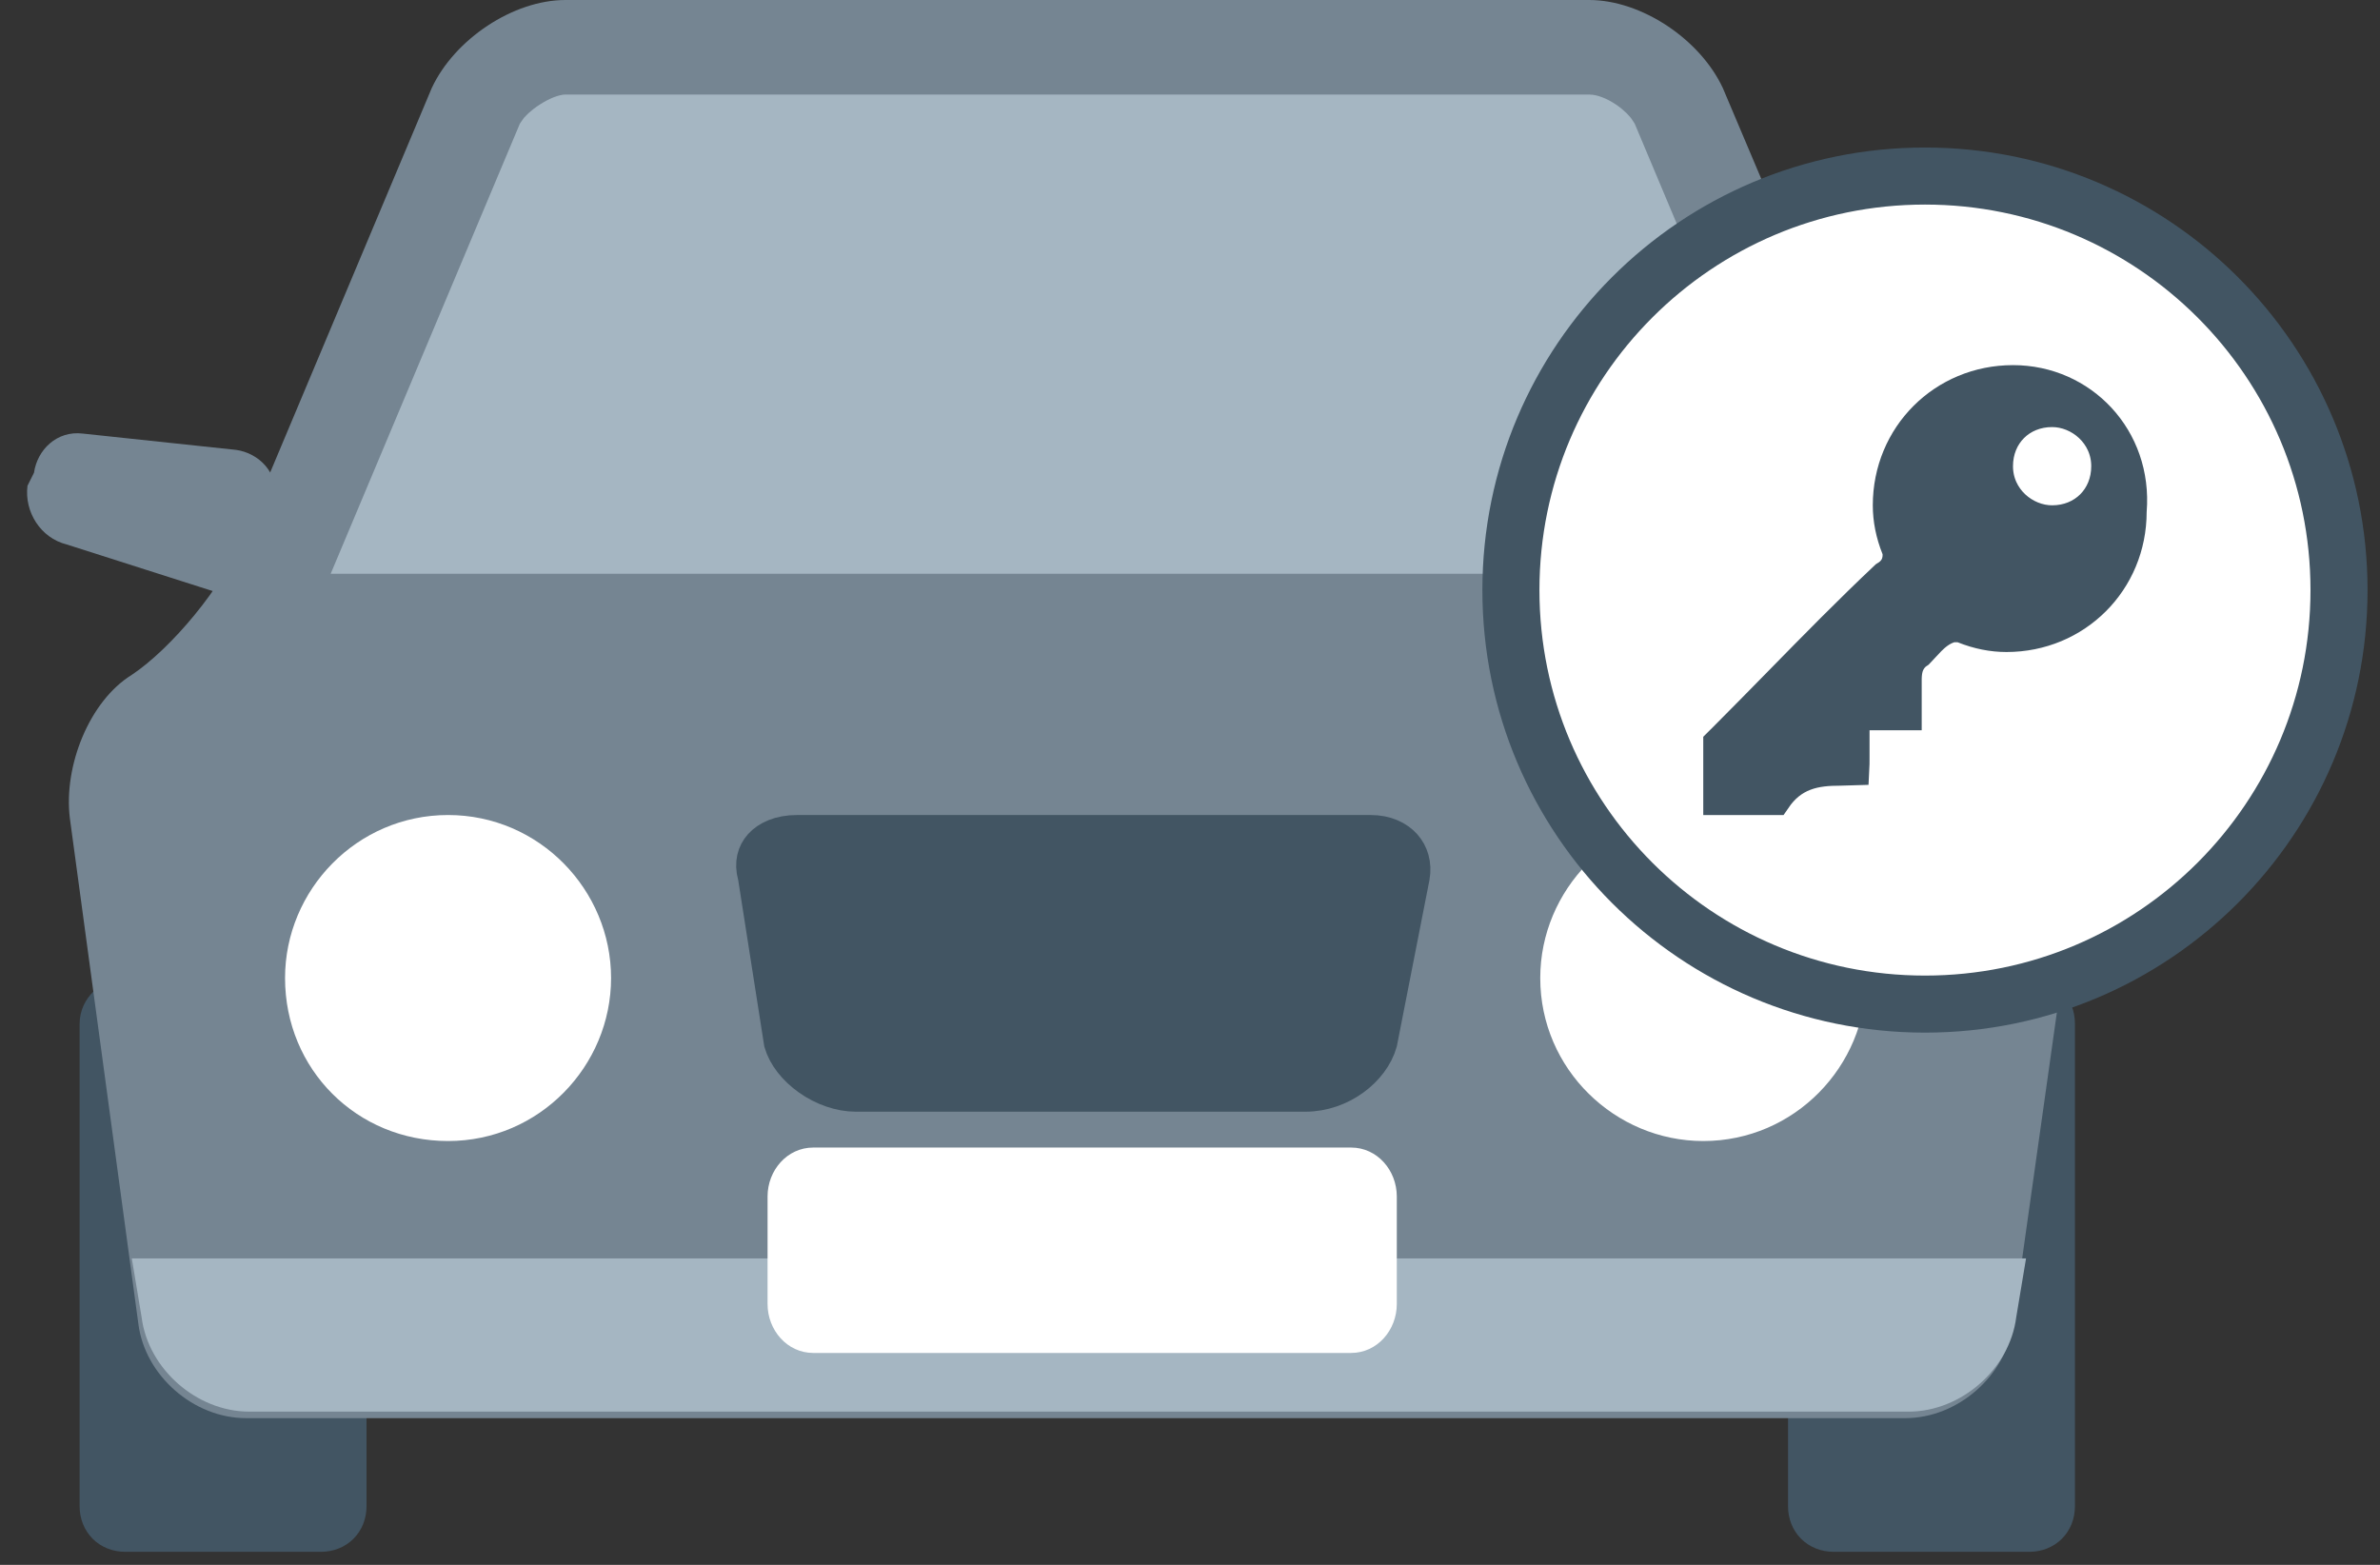 <svg width="73" height="48" viewBox="0 0 73 48" fill="none" xmlns="http://www.w3.org/2000/svg">
<rect x="0" y="0" width="73" height="48" fill="#333333" stroke="none"/>
<path d="M63.143 46.2C63.143 46.724 62.767 47.1 62.243 47.1H56.243C55.719 47.1 55.343 46.724 55.343 46.2V31.4C55.343 30.876 55.719 30.5 56.243 30.5H62.243C62.767 30.5 63.143 30.876 63.143 31.4V46.2Z" fill="#425563" stroke="#425563"/>
<path d="M10.742 46.2C10.742 46.724 10.366 47.1 9.842 47.1H3.842C3.319 47.1 2.942 46.724 2.942 46.2V31.4C2.942 30.899 3.395 30.5 3.842 30.5H9.842C10.366 30.5 10.742 30.876 10.742 31.4V46.2Z" fill="#425563" stroke="#425563"/>
<path d="M62.043 20.6C60.743 19.8 59.243 17.9 58.643 16.4L52.843 2.7C52.143 1.2 50.343 0 48.743 0H17.343C15.743 0 13.943 1.2 13.243 2.7L7.443 16.5C6.843 18 5.243 19.9 4.043 20.7C2.743 21.5 1.943 23.5 2.143 25.1L4.243 40.6C4.443 42.2 5.943 43.5 7.543 43.5H58.443C60.043 43.5 61.543 42.2 61.743 40.6L63.943 25C64.143 23.4 63.343 21.4 62.043 20.6Z" fill="#758592"/>
<path d="M4.839 40.338L4.838 40.328L4.836 40.318L4.633 39.1H61.553L61.35 40.318L61.348 40.328L61.347 40.338C61.179 41.684 59.895 42.8 58.543 42.8H7.643C6.291 42.8 5.007 41.684 4.839 40.338Z" fill="#A5B6C2" stroke="#A5B6C2"/>
<path d="M49.278 3.616C49.494 3.76 49.638 3.919 49.69 4.012L55.19 17.1H10.895L16.395 4.014C16.441 3.934 16.594 3.776 16.836 3.622C16.951 3.548 17.067 3.489 17.167 3.449C17.217 3.43 17.259 3.416 17.292 3.409C17.308 3.405 17.321 3.402 17.33 3.401C17.339 3.4 17.343 3.4 17.343 3.4H48.743C48.85 3.4 49.051 3.465 49.278 3.616Z" fill="#A5B6C2" stroke="#A5B6C2"/>
<path d="M57.243 30C57.243 32.7 55.043 35 52.243 35C49.543 35 47.243 32.8 47.243 30C47.243 27.3 49.443 25 52.243 25C55.043 25.1 57.243 27.3 57.243 30Z" fill="white"/>
<path d="M18.743 30C18.743 32.7 16.543 35 13.743 35C10.943 35 8.743 32.8 8.743 30C8.743 27.3 10.943 25 13.743 25C16.543 25 18.743 27.3 18.743 30Z" fill="white"/>
<path d="M0.843 14.9C0.743 15.7 1.243 16.5 2.043 16.7L6.743 18.2C7.443 18.4 8.143 18 8.243 17.2L8.443 15.3C8.543 14.5 7.943 13.9 7.243 13.8L2.543 13.3C1.743 13.2 1.143 13.8 1.043 14.5L0.843 14.9Z" fill="#758592"/>
<path d="M23.137 26.922L23.133 26.895L23.125 26.868C23.017 26.472 23.11 26.15 23.315 25.921C23.528 25.684 23.906 25.5 24.443 25.5H42.043C42.516 25.5 42.875 25.675 43.096 25.921C43.313 26.164 43.424 26.505 43.352 26.907L42.356 31.985C42.113 32.841 41.132 33.6 40.043 33.6H26.243C25.762 33.6 25.236 33.417 24.794 33.104C24.36 32.797 24.05 32.396 23.932 31.993L23.137 26.922Z" fill="#425563" stroke="#425563"/>
<path d="M42.843 40C42.843 40.8 42.243 41.5 41.443 41.5H24.943C24.143 41.5 23.543 40.8 23.543 40V36.7C23.543 35.9 24.143 35.2 24.943 35.2H41.443C42.243 35.2 42.843 35.9 42.843 36.7V40Z" fill="white"/>
<path d="M59.043 30.8C66.057 30.8 71.743 25.114 71.743 18.1C71.743 11.086 66.057 5.4 59.043 5.4C52.029 5.4 46.343 11.086 46.343 18.1C46.343 25.114 52.029 30.8 59.043 30.8Z" fill="white" stroke="#425563" stroke-width="1.75" stroke-miterlimit="10"/>
<path d="M58.243 17V16.904L58.207 16.814C58.029 16.369 57.943 15.932 57.943 15.5C57.943 13.376 59.619 11.7 61.743 11.7C63.851 11.7 65.522 13.451 65.345 15.66L65.343 15.68V15.7C65.343 17.824 63.667 19.5 61.543 19.5C61.111 19.5 60.674 19.414 60.229 19.236L60.139 19.2H60.043H59.943H59.862L59.785 19.226C59.524 19.312 59.333 19.478 59.19 19.621C59.122 19.689 59.055 19.763 58.994 19.829L58.983 19.841C58.932 19.897 58.883 19.95 58.833 20.002C58.644 20.124 58.538 20.299 58.487 20.475C58.443 20.632 58.443 20.796 58.443 20.884C58.443 20.889 58.443 20.895 58.443 20.9V20.902V20.904V20.905V20.907V20.909V20.91V20.912V20.914V20.916V20.918V20.919V20.921V20.923V20.925V20.927V20.928V20.93V20.932V20.934V20.936V20.937V20.939V20.941V20.943V20.945V20.946V20.948V20.95V20.952V20.954V20.956V20.957V20.959V20.961V20.963V20.965V20.966V20.968V20.97V20.972V20.974V20.976V20.977V20.979V20.981V20.983V20.985V20.987V20.989V20.991V20.992V20.994V20.996V20.998V21V21.002V21.004V21.006V21.007V21.009V21.011V21.013V21.015V21.017V21.019V21.02V21.022V21.024V21.026V21.028V21.03V21.032V21.034V21.036V21.038V21.04V21.041V21.043V21.045V21.047V21.049V21.051V21.053V21.055V21.057V21.059V21.061V21.062V21.064V21.066V21.068V21.07V21.072V21.074V21.076V21.078V21.08V21.082V21.084V21.086V21.088V21.09V21.091V21.093V21.095V21.097V21.099V21.101V21.103V21.105V21.107V21.109V21.111V21.113V21.115V21.117V21.119V21.121V21.123V21.125V21.127V21.129V21.131V21.133V21.135V21.137V21.139V21.141V21.143V21.145V21.146V21.148V21.151V21.152V21.154V21.156V21.158V21.16V21.162V21.164V21.166V21.168V21.17V21.172V21.174V21.176V21.178V21.18V21.182V21.184V21.186V21.188V21.19V21.192V21.194V21.196V21.198V21.2V21.202V21.204V21.206V21.208V21.21V21.212V21.215V21.216V21.218V21.221V21.223V21.224V21.227V21.229V21.231V21.233V21.235V21.237V21.239V21.241V21.243V21.245V21.247V21.249V21.251V21.253V21.255V21.257V21.259V21.261V21.263V21.265V21.267V21.269V21.271V21.273V21.275V21.277V21.279V21.281V21.283V21.285V21.287V21.289V21.291V21.294V21.296V21.298V21.3V21.302V21.304V21.306V21.308V21.31V21.312V21.314V21.316V21.318V21.32V21.322V21.324V21.326V21.328V21.33V21.332V21.334V21.336V21.338V21.34V21.343V21.345V21.347V21.349V21.351V21.353V21.355V21.357V21.359V21.361V21.363V21.365V21.367V21.369V21.371V21.373V21.375V21.377V21.379V21.381V21.384V21.386V21.388V21.39V21.392V21.394V21.396V21.398V21.4V21.402V21.404V21.406V21.408V21.41V21.412V21.414V21.416V21.418V21.421V21.422V21.425V21.427V21.429V21.431V21.433V21.435V21.437V21.439V21.441V21.443V21.445V21.447V21.449V21.451V21.453V21.455V21.457V21.459V21.461V21.463V21.465V21.468V21.47V21.472V21.474V21.476V21.478V21.48V21.482V21.484V21.486V21.488V21.49V21.492V21.494V21.496V21.498V21.5V21.502V21.504V21.506V21.508V21.511V21.512V21.515V21.517V21.519V21.521V21.523V21.525V21.527V21.529V21.531V21.533V21.535V21.537V21.539V21.541V21.543V21.545V21.547V21.549V21.551V21.553V21.555V21.557V21.559V21.561V21.563V21.565V21.567V21.569V21.571V21.573V21.575V21.577V21.579V21.581V21.583V21.585V21.587V21.59V21.591V21.593V21.596V21.598V21.599V21.602V21.604V21.605V21.608V21.61V21.612V21.614V21.616V21.618V21.62V21.622V21.624V21.625V21.628V21.63V21.631V21.634V21.636V21.637V21.64V21.642V21.643V21.645V21.647V21.649V21.651V21.653V21.655V21.657V21.659V21.661V21.663V21.665V21.667V21.669V21.671V21.673V21.675V21.677V21.679V21.681V21.683V21.685V21.687V21.689V21.691V21.693V21.695V21.697V21.699V21.701V21.703V21.704V21.706V21.708V21.71V21.712V21.714V21.716V21.718V21.72V21.722V21.724V21.726V21.728V21.73V21.732V21.734V21.735V21.737V21.739V21.741V21.743V21.745V21.747V21.749V21.751V21.753V21.755V21.757V21.759V21.76V21.762V21.764V21.766V21.768V21.77V21.772V21.774V21.776V21.777V21.779V21.781V21.783V21.785V21.787V21.789V21.791V21.793V21.794V21.796V21.798V21.8V21.802V21.804V21.806V21.808V21.809V21.811V21.813V21.815V21.817V21.819V21.82V21.822V21.824V21.826V21.828V21.83V21.832V21.833V21.835V21.837V21.839V21.841V21.843V21.844V21.846V21.848V21.85V21.852V21.854V21.855V21.857V21.859V21.861V21.863V21.864V21.866V21.868V21.87V21.872V21.873V21.875V21.877V21.879V21.881V21.882V21.884V21.886V21.888V21.889V21.891V21.893V21.895V21.896V21.898V21.9H58.441H58.44H58.438H58.436H58.434H58.433H58.431H58.429H58.427H58.425H58.424H58.422H58.42H58.418H58.416H58.415H58.413H58.411H58.409H58.408H58.406H58.404H58.402H58.4H58.398H58.397H58.395H58.393H58.391H58.389H58.388H58.386H58.384H58.382H58.38H58.378H58.377H58.375H58.373H58.371H58.369H58.367H58.365H58.364H58.362H58.36H58.358H58.356H58.354H58.352H58.351H58.349H58.347H58.345H58.343H58.341H58.339H58.337H58.336H58.334H58.332H58.33H58.328H58.326H58.324H58.322H58.321H58.319H58.317H58.315H58.313H58.311H58.309H58.307H58.305H58.303H58.301H58.299H58.297H58.296H58.294H58.292H58.29H58.288H58.286H58.284H58.282H58.28H58.278H58.276H58.274H58.272H58.27H58.268H58.267H58.264H58.263H58.261H58.259H58.257H58.255H58.253H58.251H58.249H58.247H58.245H58.243H58.241H58.239H58.237H58.235H58.233H58.231H58.229H58.227H58.225H58.223H58.221H58.219H58.217H58.215H58.213H58.211H58.209H58.207H58.205H58.203H58.201H58.199H58.197H58.195H58.193H58.191H58.189H58.187H58.185H58.183H58.181H58.179H58.177H58.175H58.173H58.171H58.169H58.166H58.164H58.162H58.16H58.158H58.156H58.154H58.152H58.15H58.148H58.146H58.144H58.142H58.14H58.138H58.136H58.134H58.132H58.13H58.127H58.125H58.123H58.121H58.119H58.117H58.115H58.113H58.111H58.109H58.107H58.105H58.102H58.1H58.098H58.096H58.094H58.092H58.09H58.088H58.086H58.084H58.081H58.079H58.077H58.075H58.073H58.071H58.069H58.067H58.065H58.062H58.06H58.058H58.056H58.054H58.052H58.05H58.047H58.045H58.043H58.041H58.039H58.037H58.035H58.033H58.031H58.028H58.026H58.024H58.022H58.02H58.018H58.015H58.013H58.011H58.009H58.007H58.005H58.002H58H57.998H57.996H57.994H57.992H57.99H57.987H57.985H57.983H57.981H57.979H57.977H57.974H57.972H57.97H57.968H57.966H57.964H57.961H57.959H57.957H57.955H57.953H57.95H57.948H57.946H57.944H57.942H57.939H57.937H57.935H57.933H57.931H57.928H57.926H57.924H57.922H57.92H57.917H57.915H57.913H57.911H57.909H57.906H57.904H57.902H57.9H57.898H57.895H57.893H57.891H57.889H57.886H57.884H57.882H57.88H57.878H57.875H57.873H57.871H57.869H57.867H57.864H57.862H57.86H57.858H57.855H57.853H57.851H57.849H57.846H57.844H57.842H57.84H57.837H57.835H57.833H57.831H57.828H57.826H57.824H57.822H57.819H57.817H57.815H57.813H57.81H57.808H57.806H57.804H57.801H57.799H57.797H57.795H57.792H57.79H57.788H57.786H57.783H57.781H57.779H57.777H57.774H57.772H57.77H57.767H57.765H57.763H57.761H57.758H57.756H57.754H57.752H57.749H57.747H57.745H57.742H57.74H57.738H57.736H57.733H57.731H57.729H57.727H57.724H57.722H57.72H57.717H57.715H57.713H57.711H57.708H57.706H57.704H57.701H57.699H57.697H57.694H57.692H57.69H57.688H57.685H57.683H57.681H57.678H57.676H57.674H57.672H57.669H57.667H57.665H57.662H57.66H57.658H57.655H57.653H57.651H57.648H57.646H57.644H57.642H57.639H57.637H57.635H57.632H57.63H57.628H57.625H57.623H57.621H57.618H57.616H57.614H57.612H57.609H57.607H57.605H57.602H57.6H57.598H57.595H57.593H57.591H57.588H57.586H57.584H57.581H57.579H57.577H57.575H57.572H57.57H57.568H57.565H57.563H57.56H57.558H57.556H57.554H57.551H57.549H57.547H57.544H57.542H57.54H57.537H57.535H57.533H57.53H57.528H57.526H57.523H57.521H57.519H57.516H57.514H57.512H57.509H57.507H57.505H57.502H57.5H57.498H57.495H57.493H57.491H57.488H57.486H57.484H57.481H57.479H57.477H57.474H57.472H57.47H57.467H57.465H57.463H57.46H57.458H57.456H57.453H57.451H57.449H57.446H57.444H57.441H57.439H57.437H57.434H57.432H57.43H57.428H57.425H57.423H57.42H57.418H57.416H57.413H57.411H57.409H57.406H57.404H57.402H57.399H57.397H57.395H57.392H57.39H57.388H57.385H57.383H57.381H57.378H57.376H57.374H57.371H57.369H57.367H57.364H57.362H57.36H57.357H57.355H57.352H57.35H57.348H57.346H57.343H56.843V22.4V22.402V22.404V22.405V22.407V22.409V22.41V22.412V22.414V22.416V22.417V22.419V22.421V22.423V22.424V22.426V22.428V22.43V22.431V22.433V22.435V22.436V22.438V22.44V22.442V22.443V22.445V22.447V22.448V22.45V22.452V22.453V22.455V22.457V22.459V22.46V22.462V22.463V22.465V22.467V22.468V22.47V22.472V22.474V22.475V22.477V22.479V22.48V22.482V22.483V22.485V22.487V22.488V22.49V22.492V22.493V22.495V22.497V22.498V22.5V22.502V22.503V22.505V22.506V22.508V22.51V22.511V22.513V22.515V22.516V22.518V22.52V22.521V22.523V22.524V22.526V22.528V22.529V22.531V22.532V22.534V22.536V22.537V22.539V22.54V22.542V22.544V22.545V22.547V22.548V22.55V22.552V22.553V22.555V22.556V22.558V22.559V22.561V22.563V22.564V22.566V22.567V22.569V22.57V22.572V22.574V22.575V22.577V22.578V22.58V22.581V22.583V22.585V22.586V22.588V22.589V22.591V22.592V22.594V22.595V22.597V22.599V22.6V22.602V22.603V22.605V22.606V22.608V22.609V22.611V22.612V22.614V22.616V22.617V22.619V22.62V22.622V22.623V22.625V22.626V22.628V22.629V22.631V22.632V22.634V22.635V22.637V22.638V22.64V22.641V22.643V22.644V22.646V22.647V22.649V22.651V22.652V22.654V22.655V22.657V22.658V22.66V22.661V22.663V22.664V22.666V22.667V22.669V22.67V22.672V22.673V22.674V22.676V22.677V22.679V22.68V22.682V22.683V22.685V22.686V22.688V22.689V22.691V22.692V22.694V22.695V22.697V22.698V22.7V22.701V22.703V22.704V22.706V22.707V22.709V22.71V22.712V22.713V22.715V22.716V22.718V22.719V22.721V22.722V22.724V22.725V22.727V22.728V22.73V22.731V22.732V22.734V22.735V22.737V22.738V22.74V22.741V22.743V22.744V22.746V22.747V22.749V22.75V22.752V22.753V22.755V22.756V22.757V22.759V22.76V22.762V22.763V22.765V22.766V22.768V22.769V22.771V22.772V22.774V22.775V22.776V22.778V22.779V22.781V22.782V22.784V22.785V22.787V22.788V22.79V22.791V22.793V22.794V22.796V22.797V22.799V22.8V22.801V22.803V22.804V22.806V22.807V22.809V22.81V22.812V22.813V22.815V22.816V22.817V22.819V22.82V22.822V22.823V22.825V22.826V22.828V22.829V22.831V22.832V22.834V22.835V22.837V22.838V22.84V22.841V22.843V22.844V22.845V22.847V22.848V22.85V22.851V22.853V22.854V22.856V22.857V22.859V22.86V22.862V22.863V22.864V22.866V22.867V22.869V22.87V22.872V22.873V22.875V22.876V22.878V22.879V22.881V22.882V22.884V22.885V22.887V22.888V22.89V22.891V22.893V22.894V22.896V22.897V22.898V22.9V22.901V22.903V22.904V22.906V22.907V22.909V22.91V22.912V22.913V22.915V22.916V22.918V22.919V22.921V22.922V22.924V22.925V22.927V22.928V22.93V22.931V22.933V22.934V22.936V22.937V22.939V22.94V22.942V22.943V22.945V22.946V22.948V22.949V22.951V22.953V22.954V22.956V22.957V22.959V22.96V22.962V22.963V22.965V22.966V22.968V22.969V22.971V22.972V22.974V22.975V22.977V22.978V22.98V22.981V22.983V22.984V22.986V22.988V22.989V22.991V22.992V22.994V22.995V22.997V22.998V23V23.001V23.003V23.005V23.006V23.008V23.009V23.011V23.012V23.014V23.015V23.017V23.018V23.02V23.022V23.023V23.025V23.026V23.028V23.029V23.031V23.033V23.034V23.036V23.037V23.039V23.04V23.042V23.044V23.045V23.047V23.048V23.05V23.052V23.053V23.055V23.056V23.058V23.059V23.061V23.063V23.064V23.066V23.067V23.069V23.071V23.072V23.074V23.076V23.077V23.079V23.08V23.082V23.084V23.085V23.087V23.088V23.09V23.092V23.093V23.095V23.097V23.098V23.1V23.102V23.103V23.105V23.107V23.108V23.11V23.111V23.113V23.115V23.116V23.118V23.12V23.121V23.123V23.125V23.126V23.128V23.13V23.131V23.133V23.135V23.136V23.138V23.14V23.142V23.143V23.145V23.146V23.148V23.15V23.152V23.153V23.155V23.157V23.158V23.16V23.162V23.163V23.165V23.167V23.169V23.17V23.172V23.174V23.176V23.177V23.179V23.181V23.183V23.184V23.186V23.188V23.189V23.191V23.193V23.195V23.196V23.198V23.2C56.843 23.383 56.843 23.506 56.838 23.595C56.749 23.599 56.626 23.6 56.443 23.6C56.079 23.6 55.703 23.624 55.353 23.758C54.991 23.895 54.691 24.135 54.442 24.5H52.743V22.807L52.747 22.803L52.897 22.654C53.475 22.075 54.038 21.501 54.595 20.933C55.675 19.831 56.734 18.751 57.84 17.708C57.969 17.631 58.089 17.526 58.165 17.374C58.245 17.214 58.244 17.058 58.243 17.008C58.243 17.005 58.243 17.002 58.243 17ZM56.824 23.715C56.824 23.715 56.824 23.715 56.824 23.713L56.824 23.715ZM56.956 23.581C56.958 23.581 56.958 23.581 56.959 23.581L56.956 23.581ZM61.243 14.3C61.243 15.303 62.094 16 62.943 16C63.919 16 64.643 15.276 64.643 14.3C64.643 13.297 63.792 12.6 62.943 12.6C61.967 12.6 61.243 13.324 61.243 14.3Z" fill="#425563" stroke="#425563"/>
</svg>
